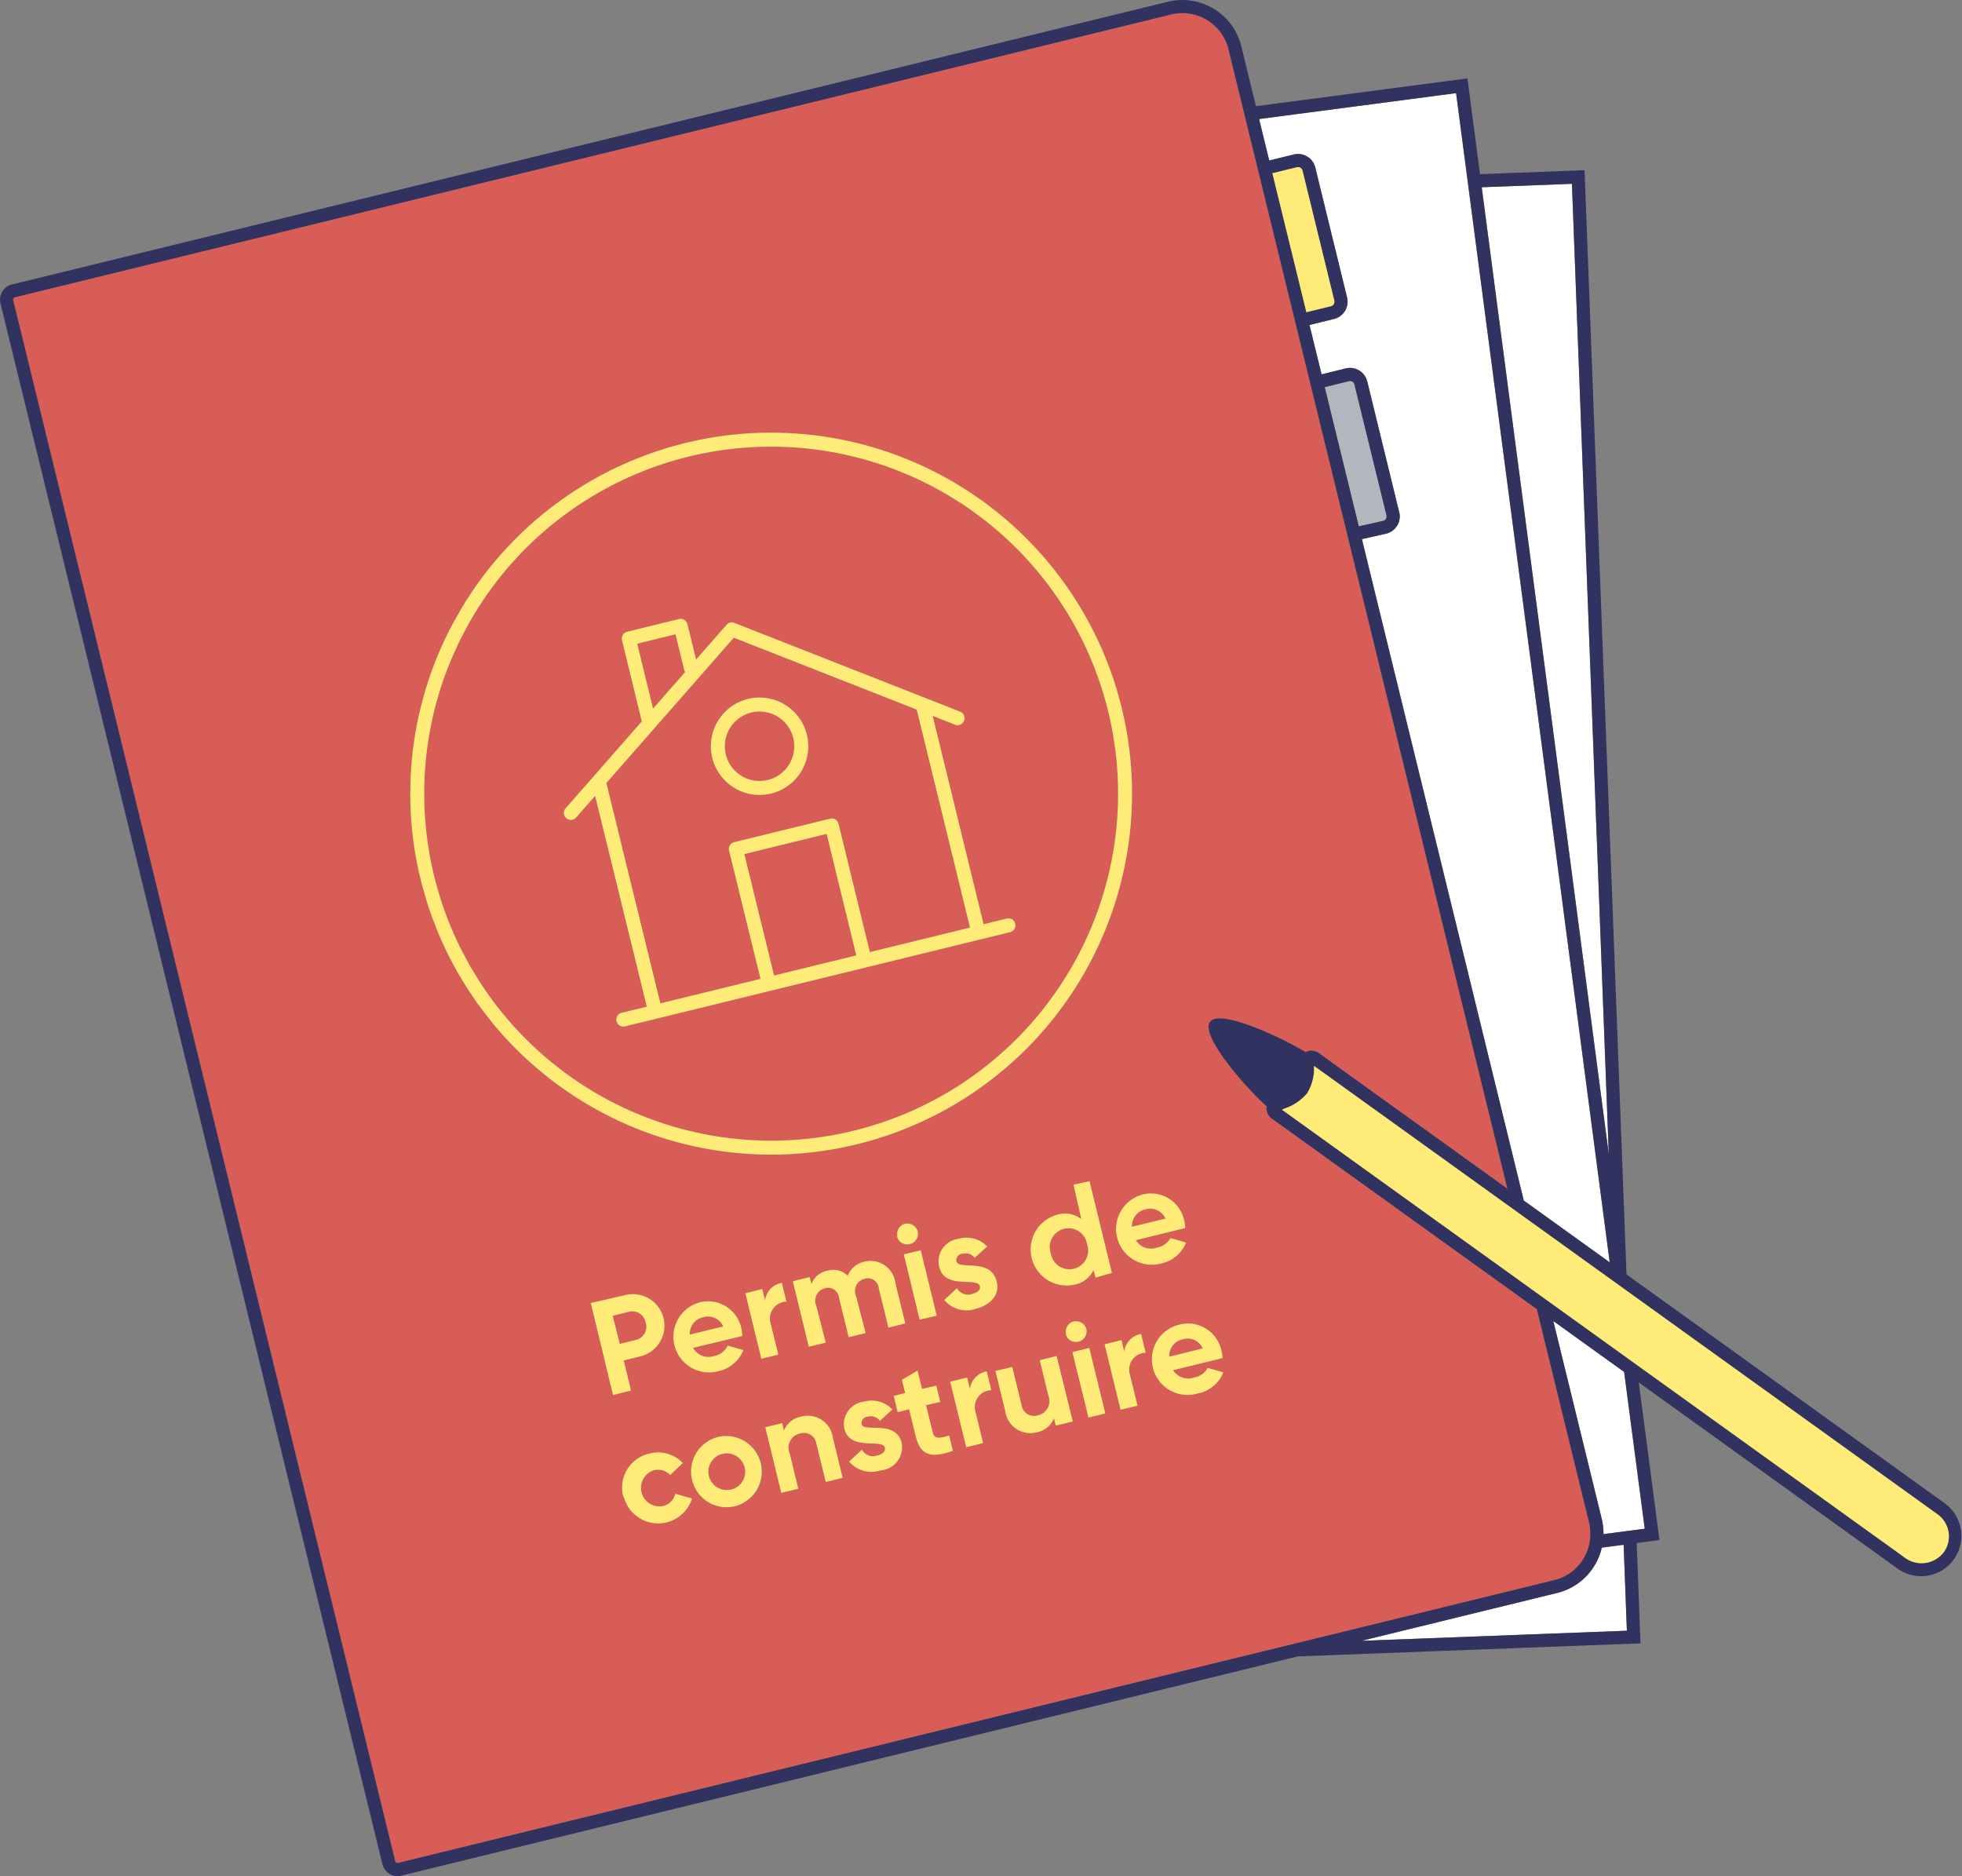 <svg id="artwork" xmlns="http://www.w3.org/2000/svg" viewBox="0 0 149.289 142.73"><rect x="0" y="0" width="149.289" height="142.73" fill="#808080" stroke="none"/><defs><style>.cls-1{fill:#fff;}.cls-2{fill:#b1b7bc;}.cls-3{fill:#d95d57;}.cls-4{fill:#31325f;}.cls-5{fill:#ffeb78;}</style></defs><title>CITY&amp;amp;YOU_RESULTATS_7</title><polygon class="cls-1" points="119.609 13.985 112.745 14.246 122.413 87.814 119.609 13.985"/><path class="cls-1" d="M330.702,329.84a4.613,4.613,0,0,1-3.346,3.436h-0.003l-14.935,3.652,20.193-.767-0.248-6.539Z" transform="translate(-208.821 -212.1)"/><path class="cls-1" d="M333.052,321.422l-0.65-4.948-0.039-.028-0.514-.37-4.836-3.477,3.706,15.138a4.534,4.534,0,0,1,.111,1.078l1.495-.197,0.498-.065,0.498-.065,0.649-.085Z" transform="translate(-208.821 -212.1)"/><path class="cls-1" d="M312.854,241.113l2.421,9.901a1.324,1.324,0,0,1-.103,1.002,1.346,1.346,0,0,1-.796.662l-0.074.021-1.854.415,12.319,50.321,6.537,4.7-10.743-81.752-0.065-.498-0.065-.497-0.815-6.203-14.991,1.97,0.772,3.153,1.869-.456a1.351,1.351,0,0,1,1.635.991l0.238,0.973,0.121,0.495,0.121,0.496,1.938,7.922a1.354,1.354,0,0,1-.992,1.635l-1.867.457,0.92,3.759,1.833-.453A1.354,1.354,0,0,1,312.854,241.113Z" transform="translate(-208.821 -212.1)"/><path class="cls-2" d="M314.288,251.551a0.348,0.348,0,0,0,.024-0.269l-2.428-9.923a0.351,0.351,0,0,0-.428-0.26l-1.837.454L312.212,252.143l1.881-.423A0.341,0.341,0,0,0,314.288,251.551Z" transform="translate(-208.821 -212.1)"/><path class="cls-3" d="M257.203,314.038a1.029,1.029,0,0,0,.771-1.232c-0.008-.033-0.018-0.068-0.028-0.101a1.028,1.028,0,0,0-1.196-.825,0.699,0.699,0,0,0-.082.018l-1.222.3,0.534,2.139Z" transform="translate(-208.821 -212.1)"/><path class="cls-3" d="M255.703,296.097c0.772,0.385,1.57.734,2.372,1.041,0.801,0.307,1.63.577,2.462,0.805,0.831,0.228,1.682.416,2.53,0.561,0.854,0.145,1.72.248,2.572,0.308,0.855,0.061,1.728.08,2.591,0.056,0.86-.023,1.729-0.09,2.583-0.198,0.856-.108,1.715-0.261,2.55-0.451,0.834-.189,1.673-0.425,2.495-0.699,0.819-.273,1.631-0.59,2.414-0.939,0.778-.348,1.555-0.742,2.311-1.173,0.749-.428,1.484-0.896,2.184-1.393,0.704-.499,1.39-1.038,2.037-1.601,0.651-.564,1.28-1.167,1.871-1.792,0.598-.633,1.165-1.295,1.686-1.967,0.528-.681,1.027-1.395,1.485-2.123,0.459-.73.886-1.49,1.27-2.258,0.384-.77.735-1.567,1.042-2.371,0.308-.806.578-1.634,0.805-2.464,0.227-.831.415-1.682,0.559-2.528,0.145-.85.249-1.715,0.309-2.572,0.061-.855.079-1.728,0.055-2.591-0.023-.856-0.09-1.726-0.198-2.583-0.108-.855-0.26-1.713-0.452-2.551-0.191-.839-0.426-1.678-0.699-2.494-0.272-.816-0.589-1.629-0.94-2.414-0.349-.781-0.743-1.559-1.172-2.312-0.428-.75-0.896-1.484-1.393-2.184-0.499-.703-1.037-1.389-1.601-2.038-0.562-.647-1.166-1.277-1.792-1.87-0.625-.592-1.288-1.159-1.967-1.686-0.681-.527-1.395-1.027-2.123-1.485-0.726-.456-1.485-0.884-2.258-1.271-0.772-.385-1.57-0.734-2.372-1.041-0.801-.307-1.63-0.577-2.462-0.805-0.831-.228-1.682-0.416-2.53-0.561-0.854-.145-1.72-0.248-2.572-0.308-0.855-.062-1.726-0.08-2.59-0.056-0.86.023-1.729,0.09-2.583,0.198-0.856.108-1.715,0.261-2.55,0.451-0.834.189-1.674,0.425-2.495,0.699-0.82.273-1.632,0.59-2.414,0.939-0.778.348-1.555,0.742-2.311,1.173-0.745.425-1.479,0.894-2.184,1.392-0.705.5-1.39,1.039-2.038,1.602-0.648.562-1.278,1.165-1.871,1.792-0.595.63-1.163,1.292-1.686,1.967-0.527.681-1.027,1.395-1.485,2.123-0.25.398-.489,0.805-0.717,1.216q-0.243.437-.467,0.88c-0.028.054-.059,0.107-0.086,0.162-0.132.264-.254,0.536-0.378,0.806-0.236.515-.462,1.036-0.664,1.566-0.306.8-.577,1.629-0.805,2.463-0.227.831-.415,1.682-0.559,2.528-0.145.85-.249,1.715-0.309,2.572-0.061.86-.079,1.732-0.055,2.591,0.023,0.858.09,1.728,0.199,2.583,0.108,0.854.26,1.713,0.451,2.551,0.19,0.836.425,1.675,0.699,2.494,0.271,0.813.587,1.625,0.94,2.415,0.303,0.676.644,1.347,1.007,2.003,0.056,0.102.108,0.206,0.165,0.307,0.118,0.206.246,0.409,0.37,0.613,0.172,0.284.349,0.564,0.532,0.842,0.162,0.245.322,0.491,0.49,0.729,0.495,0.697,1.033,1.384,1.601,2.038,0.562,0.647,1.165,1.277,1.792,1.87,0.625,0.591,1.288,1.158,1.967,1.687,0.681,0.526,1.395,1.026,2.123,1.484C254.17,295.282,254.93,295.71,255.703,296.097Zm-3.439-21.628a0.532,0.532,0,0,1-.4-0.883l5.805-6.618a0.517,0.517,0,0,1-.042-0.097l-1.479-6.064a0.532,0.532,0,0,1,.39-0.643l3.944-.971a0.527,0.527,0,0,1,.403.062,0.534,0.534,0,0,1,.241.328l0.66,2.692,2.318-2.643a0.53,0.53,0,0,1,.595-0.145l17.18,6.755a0.532,0.532,0,0,1-.39.99l-1.701-.669,3.874,15.85,1.746-.427a0.532,0.532,0,1,1,.253,1.033l-29.282,7.164a0.516,0.516,0,0,1-.127.016,0.532,0.532,0,0,1-.126-1.049l1.908-.467-3.933-16.037-1.439,1.64A0.529,0.529,0,0,1,252.264,274.469Z" transform="translate(-208.821 -212.1)"/><path class="cls-3" d="M260.956,263.221a0.526,0.526,0,0,1-.073-0.155l-0.665-2.711-2.911.716,1.204,4.937Z" transform="translate(-208.821 -212.1)"/><path class="cls-3" d="M262.368,312.302a1.285,1.285,0,0,0-1.06,1.33l2.544-.62A1.263,1.263,0,0,0,262.368,312.302Z" transform="translate(-208.821 -212.1)"/><polygon class="cls-3" points="56.637 64.975 58.901 74.214 65.153 72.684 62.898 63.442 56.637 64.975"/><path class="cls-3" d="M296.011,304.097a1.285,1.285,0,0,0-1.059,1.331l2.544-.62A1.253,1.253,0,0,0,296.011,304.097Z" transform="translate(-208.821 -212.1)"/><path class="cls-3" d="M264.461,270.401a2.639,2.639,0,0,0,2.741,1.047,2.641,2.641,0,0,0,2.018-2.133,2.592,2.592,0,0,0-.029-1.029,2.638,2.638,0,0,0-1.169-1.648,2.59,2.59,0,0,0-.963-0.369,2.757,2.757,0,0,0-.446-0.037,2.618,2.618,0,0,0-.584.065,2.646,2.646,0,0,0-.941.422,2.604,2.604,0,0,0-.708.748A2.644,2.644,0,0,0,264.461,270.401Z" transform="translate(-208.821 -212.1)"/><path class="cls-3" d="M297.794,315.312l2.538-.629a1.233,1.233,0,0,0-1.48-.701A1.272,1.272,0,0,0,297.794,315.312Z" transform="translate(-208.821 -212.1)"/><path class="cls-3" d="M329.746,327.971L325.762,311.7l-20.048-14.416a1.033,1.033,0,0,1-.53-0.886,0.628,0.628,0,0,1,.041-0.113c-1.476-1.286-5.099-5.375-4.337-6.435,0.761-1.059,5.628,1.281,7.298,2.305a0.606,0.606,0,0,1,.093-0.075,1.036,1.036,0,0,1,1.014.227l14.227,10.23-12.046-49.204-3.063-12.511-0.921-3.761-2.469-10.086-0.121-.496-0.121-.495-0.352-1.437-0.798-3.259-0.12-.489-0.12-.488-1.098-4.484a3.611,3.611,0,0,0-4.331-2.631L209.974,234.713a0.191,0.191,0,0,0-.146.232l29.061,118.731a0.197,0.197,0,0,0,.089.126,0.173,0.173,0,0,0,.141.02l63.472-15.521,2.423-.593,2.423-.592,19.679-4.812a3.533,3.533,0,0,0,2.709-3.359A3.536,3.536,0,0,0,329.746,327.971Zm-34.958-11.321,0.587,2.391-1.291.31-1.215-4.98,1.284-.32,0.208,0.861a1.56,1.56,0,0,1,1.286-1.328l0.346,1.429a1.282,1.282,0,0,0-1.255,1.311A1.256,1.256,0,0,0,294.788,316.65Zm-11.742,2.849,0.581,2.382-1.284.32-1.221-4.99,1.291-.31,0.208,0.86a1.58,1.58,0,0,1,1.281-1.336l0.352,1.438A1.283,1.283,0,0,0,283.046,319.498Zm-9.98,1.284a1.726,1.726,0,0,1,1.359-2.027c0.049-.009.097-0.017,0.147-0.022a2.147,2.147,0,0,1,2.146.594l-0.944.87a0.855,0.855,0,0,0-.919-0.318,0.492,0.492,0,0,0-.477.552c0.146,0.703,2.62-.371,3.054,1.449a1.773,1.773,0,0,1-1.607,2.083,2.218,2.218,0,0,1-2.391-.672l0.972-.903a0.954,0.954,0,0,0,1.155.44c0.414-.092.656-0.301,0.587-0.593C275.97,321.506,273.489,322.535,273.066,320.782Zm-4.158,1.879,0.653,2.698-1.291.31-1.221-4.99,1.291-.31,0.133,0.56a1.726,1.726,0,0,1,1.315-1.058,1.92,1.92,0,0,1,2.354,1.355,2.162,2.162,0,0,1,.049.241l0.746,3.058-1.285.319-0.714-2.906a0.956,0.956,0,0,0-1.237-.785A1.098,1.098,0,0,0,268.907,322.661Zm-20.284-30.232c-0.652-.617-1.28-1.271-1.865-1.946-0.424-.489-0.826-0.999-1.213-1.515-0.151-.201-0.307-0.401-0.452-0.605-0.026-.037-0.05-0.076-0.076-0.112-0.182-.259-0.357-0.522-0.53-0.788-0.294-.451-0.579-0.908-0.843-1.372-0.446-.781-0.856-1.589-1.219-2.403-0.142-.317-0.273-0.64-0.403-0.964-0.206-.513-0.402-1.029-0.575-1.547-0.083-.25-0.156-0.503-0.232-0.756-0.184-.61-0.355-1.224-0.495-1.84-0.199-.871-0.357-1.765-0.469-2.654-0.113-.89-0.183-1.793-0.208-2.687-0.015-.549-0.008-1.102.01-1.655,0.011-.347.023-0.694,0.048-1.039,0.033-.466.079-0.934,0.136-1.401,0.052-.427.113-0.853,0.185-1.275,0.15-.882.346-1.768,0.583-2.632,0.237-.867.519-1.729,0.837-2.562,0.321-.84.686-1.669,1.084-2.467,0.155-.31.322-0.617,0.491-0.924,0.151-.276.309-0.546,0.469-0.817,0.12-.203.236-0.408,0.361-0.607,0.035-.056.074-0.11,0.11-0.166,0.447-.7.927-1.387,1.435-2.043,0.544-.702,1.134-1.391,1.753-2.046,0.617-.652,1.272-1.279,1.946-1.865,0.674-.585,1.387-1.145,2.12-1.664l0-.001c0.732-.519,1.497-1.006,2.271-1.448,0.786-.448,1.595-0.858,2.404-1.22,0.813-.363,1.658-0.692,2.511-0.978,0.854-.285,1.728-0.53,2.596-0.727,0.869-.199,1.761-0.356,2.653-0.471,0.889-.111,1.793-0.181,2.688-0.206,0.9-.023,1.805-0.005,2.694.058,0.886,0.062,1.786.17,2.675,0.321,0.882,0.15,1.768.347,2.632,0.582,0.867,0.237,1.729.519,2.562,0.838,0.834,0.318,1.664.683,2.467,1.083,0.804,0.402,1.595.848,2.349,1.322,0.757,0.476,1.5.995,2.208,1.544,0.708,0.549,1.396,1.139,2.047,1.754,0.652,0.617,1.279,1.271,1.864,1.946,0.586,0.676,1.146,1.389,1.665,2.12,0.516,0.727,1.003,1.491,1.449,2.271,0.446,0.783.856,1.592,1.219,2.404,0.366,0.816.694,1.662,0.978,2.511,0.284,0.85.528,1.723,0.727,2.596,0.199,0.871.357,1.764,0.469,2.654,0.113,0.892.182,1.795,0.207,2.687,0.025,0.898.005,1.805-.058,2.695-0.062.892-.171,1.792-0.321,2.675-0.15.882-.346,1.768-0.583,2.632-0.235.862-.518,1.725-0.837,2.562-0.32.837-.685,1.667-1.084,2.467-0.399.799-.843,1.589-1.32,2.349-0.477.758-.996,1.501-1.545,2.209-0.541.699-1.131,1.388-1.753,2.046-0.614.65-1.269,1.277-1.946,1.865-0.674.585-1.387,1.145-2.12,1.664-0.728.517-1.493,1.004-2.272,1.449-0.786.448-1.595,0.858-2.404,1.22-0.814.364-1.66,0.693-2.511,0.978-0.855.285-1.729,0.53-2.596,0.727-0.869.199-1.761,0.356-2.653,0.471-0.889.111-1.792,0.181-2.688,0.206-0.252.007-.506,0.011-0.759,0.011-0.648,0-1.296-.023-1.936-0.068-0.886-.062-1.786-0.17-2.675-0.321-0.882-.15-1.768-0.347-2.632-0.582-0.867-.237-1.729-0.519-2.562-0.838-0.834-.318-1.664-0.683-2.467-1.083-0.804-.402-1.595-0.848-2.349-1.322-0.757-.476-1.5-0.995-2.208-1.544C249.963,293.633,249.274,293.043,248.624,292.429Zm41.882,20.205a0.833,0.833,0,0,1,.98.565,0.824,0.824,0,0,1-.576.964,0.812,0.812,0,0,1-.991-0.544l0.017-.012A0.812,0.812,0,0,1,290.506,312.634Zm0.087-2.806a2.741,2.741,0,0,1-1.296-5.326,2.054,2.054,0,0,1,1.8.336l-0.595-2.613,1.224-.263,1.701,6.979-1.247.355-0.151-.585A1.993,1.993,0,0,1,290.593,309.828Zm-12.915-4.629a0.832,0.832,0,0,1,.971.569,0.814,0.814,0,1,1-1.583.379l0.042,0.022A0.809,0.809,0,0,1,277.678,305.199Zm1.203,2.017,1.215,4.981-1.303.293-1.203-4.964ZM263.199,315.25a1.438,1.438,0,0,0,.995-0.781l1.187,0.342a2.611,2.611,0,0,1-1.908,1.606,2.712,2.712,0,0,1-1.4-5.241,2.6,2.6,0,0,1,3.144,1.903c0.01,0.039.019,0.078,0.026,0.118a5.307,5.307,0,0,1,.07.543l-3.755.9A1.345,1.345,0,0,0,263.199,315.25Zm-6.793-4.626a2.4,2.4,0,1,1,1.145,4.662l-0.047.011-1.222.3,0.552,2.29-1.369.342-1.69-7Zm1.714,12.087c0.041-.012.083-0.022,0.125-0.031a2.567,2.567,0,0,1,2.528.725l-0.951.914a1.274,1.274,0,0,0-1.273-.357,1.407,1.407,0,0,0,.671,2.722,1.27,1.27,0,0,0,.993-0.943l1.265,0.362a2.701,2.701,0,0,1-5.184-.101l-0.044-.044A2.649,2.649,0,0,1,258.119,322.711Zm5.356-1.297a2.712,2.712,0,0,1,1.284,5.27l-0.023.005a2.691,2.691,0,0,1-3.25-1.979l-0.003-.018A2.712,2.712,0,0,1,263.475,321.414Zm3.275-5.949-1.214-4.982,1.285-.319,0.215,0.854a1.552,1.552,0,0,1,1.279-1.322l0.346,1.429a1.285,1.285,0,0,0-1.257,1.311,1.256,1.256,0,0,0,.05.325l0.588,2.392Zm5.915-4.622a0.841,0.841,0,0,0-.908-0.77,0.854,0.854,0,0,0-.159.027,0.986,0.986,0,0,0-.665,1.353l0.719,2.79-1.291.31-1.215-4.98,1.284-.32,0.133,0.523a1.629,1.629,0,0,1,1.225-1.007,1.542,1.542,0,0,1,1.534.386,1.773,1.773,0,0,1,1.31-1.081,1.91,1.91,0,0,1,2.287,1.438,2.022,2.022,0,0,1,.034.203l0.752,3.067-1.284.319-0.73-2.983a0.843,0.843,0,0,0-.909-0.769,0.807,0.807,0,0,0-.158.029,0.964,0.964,0,0,0-.657,1.347l0.719,2.788-1.291.312Zm4.46,8.686-0.298-1.237,0.868-.214-0.248-1.006,1.188-.704,0.345,1.391,1.088-.242,0.298,1.237-1.082.251,0.51,2.069c0.129,0.538.52,0.45,1.249,0.234l0.282,1.161c-1.761.643-2.493,0.268-2.822-1.085l-0.509-2.068Zm5.927-7.854a2.199,2.199,0,0,1-2.382-.678l0.963-.897a0.964,0.964,0,0,0,1.154.439c0.409-.1.656-0.301,0.587-0.592-0.177-.73-2.658.299-3.088-1.462a1.734,1.734,0,0,1,1.263-2.104,1.652,1.652,0,0,1,.236-0.042,2.165,2.165,0,0,1,2.154.588l-0.958.867a0.875,0.875,0,0,0-.919-0.318,0.508,0.508,0,0,0-.476.553c0.142,0.768,2.596-.318,3.071,1.561C284.926,310.661,284.113,311.413,283.052,311.675Zm2.791,4.417,0.709,2.898a0.953,0.953,0,0,0,1.071.821,0.986,0.986,0,0,0,.164-0.036,1.1,1.1,0,0,0,.864-1.293,1.135,1.135,0,0,0-.063-0.206l-0.653-2.698,1.284-.319,1.228,4.983-1.29.311-0.141-.555a1.748,1.748,0,0,1-1.309,1.067,1.928,1.928,0,0,1-2.395-1.601l-0.751-3.068Zm4.576-1.129,1.286-.319,1.221,4.989-1.283.305Zm3.414-8.672a2.715,2.715,0,0,1,1.935-3.317,2.587,2.587,0,0,1,3.136,1.887c0.011,0.042.021,0.083,0.028,0.125a2.642,2.642,0,0,1,.07.542l-3.753.924a1.347,1.347,0,0,0,1.607.561,1.42,1.42,0,0,0,1.022-.725l1.187,0.343a2.613,2.613,0,0,1-1.916,1.597A2.716,2.716,0,0,1,293.833,306.291Zm7.909,8.482c0.008,0.034.016,0.069,0.024,0.104a3.328,3.328,0,0,1,.084.545l-3.766.92a1.345,1.345,0,0,0,1.609.547,1.387,1.387,0,0,0,1.022-.725l1.186,0.341a2.579,2.579,0,0,1-1.915,1.597,2.711,2.711,0,1,1-1.612-5.177c0.075-.024.151-0.044,0.227-0.061A2.6,2.6,0,0,1,301.741,314.772Z" transform="translate(-208.821 -212.1)"/><path class="cls-3" d="M259.069,288.43l7.618-1.864-2.39-9.755a0.531,0.531,0,0,1,.391-0.644l7.296-1.786a0.531,0.531,0,0,1,.644.391L275.008,284.531l7.621-1.864-4.054-16.58-13.918-5.472-9.708,11.067a0.51,0.51,0,0,1,.026.056Zm3.892-20.179a3.707,3.707,0,0,1,2.83-2.991,3.707,3.707,0,0,1,3.847,1.47A3.706,3.706,0,1,1,262.962,268.251Z" transform="translate(-208.821 -212.1)"/><path class="cls-3" d="M264.453,325.418a1.379,1.379,0,0,0,1.034-1.65l-0.015-.055A1.397,1.397,0,1,0,264.453,325.418Z" transform="translate(-208.821 -212.1)"/><path class="cls-3" d="M291.536,306.755a1.427,1.427,0,1,0-2.822.428,1.38,1.38,0,0,0,.067.266,1.428,1.428,0,1,0,2.823-.427A1.39,1.39,0,0,0,291.536,306.755Z" transform="translate(-208.821 -212.1)"/><path class="cls-4" d="M356.835,326.493L332.582,309.053l-3.191-84.005-7.955.302-0.957-7.286L304.387,220.179l-1.124-4.593a4.624,4.624,0,0,0-5.536-3.362l-88.013,21.522a1.192,1.192,0,0,0-.856,1.441L237.923,353.935a1.189,1.189,0,0,0,1.148.896,1.144,1.144,0,0,0,.292-0.038l68.209-16.68,25.576-.972,0.5-.02-0.29-7.631,1.733-.228-1.575-11.988,19.741,14.195A3.065,3.065,0,0,0,356.835,326.493Zm-0.113,3.693a2.121,2.121,0,0,1-2.881.471L333.337,315.914l-0.508-.365-0.049-.035-0.466-.335-0.092-.066-0.423-.304-5.154-3.706-0.625-.449-0.624-.449-13.105-9.423-5.923-4.259c0.078-.035.161-0.071,0.234-0.103a3.829,3.829,0,0,0,1.68-1.148,3.562,3.562,0,0,0,.524-1.957c0.002-.038.004-0.079,0.007-0.12l5.666,4.074,9.406,6.763,0.625,0.449,0.625,0.449,6.35,4.566,0.117,0.084,0.44,0.317,0.074,0.053,0.483,0.347,0.031,0.022,23.621,16.986A2.063,2.063,0,0,1,356.722,330.187Zm-22.753-1.785-0.649.085-0.498.065-0.498.065-1.495.197a4.534,4.534,0,0,0-.111-1.078l-3.706-15.138,4.836,3.477,0.514,0.37,0.039,0.028,0.65,4.948Zm-1.358,7.759-20.193.767,14.935-3.652h0.003a4.613,4.613,0,0,0,3.346-3.436l1.661-.218Zm-30.021,2.141-63.472,15.521a0.173,0.173,0,0,1-.141-0.02,0.197,0.197,0,0,1-.089-0.126l-29.061-118.731a0.191,0.191,0,0,1,.146-0.232l87.987-21.518a3.611,3.611,0,0,1,4.331,2.631l1.098,4.484,0.12,0.488,0.12,0.489,0.798,3.259,0.352,1.437,0.121,0.495,0.121,0.496,2.469,10.086,0.921,3.761,3.063,12.511,12.046,49.204-14.227-10.23a1.036,1.036,0,0,0-1.014-.227,0.606,0.606,0,0,0-.093.075c-1.67-1.024-6.537-3.364-7.298-2.305-0.762,1.059,2.861,5.149,4.337,6.435a0.628,0.628,0,0,0-.041.113,1.033,1.033,0,0,0,.53.886L325.762,311.7l3.983,16.271a3.536,3.536,0,0,1,.078.975,3.587,3.587,0,0,1-2.709,3.359l-19.679,4.812-2.423.592Zm17.026-119.116,0.815,6.203,0.065,0.497,0.065,0.498,10.743,81.752-6.537-4.7-12.319-50.321,1.854-.415,0.074-.021a1.346,1.346,0,0,0,.796-0.662,1.324,1.324,0,0,0,.103-1.002l-2.421-9.901a1.354,1.354,0,0,0-1.64-.984l-1.833.453-0.92-3.759,1.867-.457a1.354,1.354,0,0,0,.992-1.635l-1.938-7.922-0.121-.496-0.121-.495-0.238-.973a1.351,1.351,0,0,0-1.635-.991l-1.869.456-0.772-3.153Zm8.813,6.899,2.805,73.829-9.668-73.568Zm-20.189.266,0.121,0.496,1.987,8.122a0.353,0.353,0,0,1-.259.426l-1.866.457-2.183-8.916-0.121-.496-0.121-.495-0.163-.664,1.869-.456a0.352,0.352,0,0,1,.426.259l0.189,0.774Zm1.379,15.202,1.837-.454a0.351,0.351,0,0,1,.428.26l2.428,9.923a0.348,0.348,0,0,1-.024.269,0.341,0.341,0,0,1-.195.169l-1.881.423Z" transform="translate(-208.821 -212.1)"/><path class="cls-5" d="M310.09,235.395a0.353,0.353,0,0,0,.259-0.426l-1.987-8.122-0.121-.496-0.121-.495-0.189-.774a0.352,0.352,0,0,0-.426-0.259l-1.869.456,0.163,0.664,0.121,0.495,0.121,0.496,2.183,8.916Z" transform="translate(-208.821 -212.1)"/><path class="cls-5" d="M256.282,315.597l1.222-.3,0.047-.011a2.4,2.4,0,1,0-1.145-4.662l-2.63.605,1.69,7,1.369-.342Zm-0.836-3.398,1.222-.3a0.699,0.699,0,0,1,.082-0.018,1.028,1.028,0,0,1,1.196.825c0.01,0.033.021,0.067,0.028,0.101a1.029,1.029,0,0,1-.771,1.232l-1.224.3Z" transform="translate(-208.821 -212.1)"/><path class="cls-5" d="M265.243,313.197c-0.007-.04-0.016-0.079-0.026-0.118a2.6,2.6,0,0,0-3.144-1.903,2.712,2.712,0,0,0,1.4,5.241,2.611,2.611,0,0,0,1.908-1.606l-1.187-.342a1.438,1.438,0,0,1-.995.781,1.345,1.345,0,0,1-1.641-.611l3.755-.9A5.307,5.307,0,0,0,265.243,313.197Zm-3.935.435a1.285,1.285,0,0,1,1.06-1.33,1.263,1.263,0,0,1,1.485.71Z" transform="translate(-208.821 -212.1)"/><path class="cls-5" d="M268.661,311.126l-0.346-1.429a1.552,1.552,0,0,0-1.279,1.322l-0.215-.854-1.285.319,1.214,4.982,1.292-.311-0.588-2.392a1.256,1.256,0,0,1-.05-0.325A1.285,1.285,0,0,1,268.661,311.126Z" transform="translate(-208.821 -212.1)"/><path class="cls-5" d="M274.624,309.379a0.807,0.807,0,0,1,.158-0.029,0.843,0.843,0,0,1,.909.769l0.73,2.983,1.284-.319-0.752-3.067a2.022,2.022,0,0,0-.034-0.203,1.91,1.91,0,0,0-2.287-1.438,1.773,1.773,0,0,0-1.31,1.081,1.542,1.542,0,0,0-1.534-.386,1.629,1.629,0,0,0-1.225,1.007l-0.133-.523-1.284.32,1.215,4.98,1.291-.31-0.719-2.79a0.986,0.986,0,0,1,.665-1.353,0.854,0.854,0,0,1,.159-0.027,0.841,0.841,0,0,1,.908.77l0.73,2.983,1.291-.312-0.719-2.788A0.964,0.964,0,0,1,274.624,309.379Z" transform="translate(-208.821 -212.1)"/><path class="cls-5" d="M278.048,306.75a0.816,0.816,0,0,0,.602-0.982,0.832,0.832,0,0,0-.971-0.569,0.809,0.809,0,0,0-.57.97l-0.042-.022A0.816,0.816,0,0,0,278.048,306.75Z" transform="translate(-208.821 -212.1)"/><polygon class="cls-5" points="71.276 100.097 70.061 95.116 68.77 95.426 69.973 100.39 71.276 100.097"/><path class="cls-5" d="M284.658,309.591c-0.475-1.879-2.929-.793-3.071-1.561a0.508,0.508,0,0,1,.476-0.553,0.875,0.875,0,0,1,.919.318l0.958-.867a2.165,2.165,0,0,0-2.154-.588,1.652,1.652,0,0,0-.236.042,1.734,1.734,0,0,0-1.263,2.104c0.43,1.761,2.911.732,3.088,1.462,0.068,0.291-.179.492-0.587,0.592a0.964,0.964,0,0,1-1.154-.439l-0.963.897a2.199,2.199,0,0,0,2.382.678C284.113,311.413,284.926,310.661,284.658,309.591Z" transform="translate(-208.821 -212.1)"/><path class="cls-5" d="M292.029,308.711l0.151,0.585,1.247-.355-1.701-6.979-1.224.263,0.595,2.613a2.054,2.054,0,0,0-1.8-.336,2.741,2.741,0,0,0,1.296,5.326A1.993,1.993,0,0,0,292.029,308.711Zm-1.623-.064a1.428,1.428,0,0,1-1.625-1.198,1.38,1.38,0,0,1-.067-0.266,1.427,1.427,0,1,1,2.822-.428,1.39,1.39,0,0,1,.068.268A1.426,1.426,0,0,1,290.406,308.647Z" transform="translate(-208.821 -212.1)"/><path class="cls-5" d="M293.833,306.291a2.716,2.716,0,0,0,3.317,1.935,2.613,2.613,0,0,0,1.916-1.597l-1.187-.343a1.42,1.42,0,0,1-1.022.725,1.347,1.347,0,0,1-1.607-.561l3.753-.924a2.642,2.642,0,0,0-.07-0.542c-0.007-.042-0.017-0.083-0.028-0.125a2.587,2.587,0,0,0-3.136-1.887A2.715,2.715,0,0,0,293.833,306.291Zm2.179-2.193a1.253,1.253,0,0,1,1.485.71l-2.544.62A1.285,1.285,0,0,1,296.011,304.097Z" transform="translate(-208.821 -212.1)"/><path class="cls-5" d="M259.219,326.684a1.407,1.407,0,0,1-.671-2.722,1.274,1.274,0,0,1,1.273.357l0.951-.914a2.567,2.567,0,0,0-2.528-.725c-0.042.009-.083,0.019-0.125,0.031a2.649,2.649,0,0,0-1.871,3.247l0.044,0.044a2.701,2.701,0,0,0,5.184.101l-1.265-.362A1.27,1.27,0,0,1,259.219,326.684Z" transform="translate(-208.821 -212.1)"/><path class="cls-5" d="M263.475,321.414a2.712,2.712,0,0,0-1.992,3.277l0.003,0.018a2.691,2.691,0,0,0,3.25,1.979l0.023-.005A2.712,2.712,0,0,0,263.475,321.414Zm0.978,4.004a1.397,1.397,0,1,1,1.019-1.705l0.015,0.055A1.379,1.379,0,0,1,264.453,325.418Z" transform="translate(-208.821 -212.1)"/><path class="cls-5" d="M272.142,321.226a1.92,1.92,0,0,0-2.354-1.355,1.726,1.726,0,0,0-1.315,1.058l-0.133-.56-1.291.31,1.221,4.99,1.291-.31-0.653-2.698a1.098,1.098,0,0,1,.794-1.507,0.956,0.956,0,0,1,1.237.785l0.714,2.906,1.285-.319-0.746-3.058A2.162,2.162,0,0,0,272.142,321.226Z" transform="translate(-208.821 -212.1)"/><path class="cls-5" d="M274.377,320.431a0.492,0.492,0,0,1,.477-0.552,0.855,0.855,0,0,1,.919.318l0.944-.87a2.147,2.147,0,0,0-2.146-.594c-0.05.005-.098,0.014-0.147,0.022a1.726,1.726,0,0,0-1.359,2.027c0.424,1.752,2.905.723,3.082,1.454,0.069,0.292-.173.501-0.587,0.593a0.954,0.954,0,0,1-1.155-.44l-0.972.903a2.218,2.218,0,0,0,2.391.672,1.773,1.773,0,0,0,1.607-2.083C276.997,320.06,274.523,321.134,274.377,320.431Z" transform="translate(-208.821 -212.1)"/><path class="cls-5" d="M279.794,321.074l-0.51-2.069,1.082-.251-0.298-1.237-1.088.242-0.345-1.391-1.188.704,0.248,1.006-0.868.214,0.298,1.237,0.869-.213L278.503,321.384c0.329,1.353,1.061,1.728,2.822,1.085l-0.282-1.161C280.314,321.524,279.922,321.612,279.794,321.074Z" transform="translate(-208.821 -212.1)"/><path class="cls-5" d="M284.252,317.863l-0.352-1.438a1.58,1.58,0,0,0-1.281,1.336l-0.208-.86-1.291.31,1.221,4.99,1.284-.32-0.581-2.382A1.283,1.283,0,0,1,284.252,317.863Z" transform="translate(-208.821 -212.1)"/><path class="cls-5" d="M287.935,315.578l0.653,2.698a1.135,1.135,0,0,1,.063.206,1.1,1.1,0,0,1-.864,1.293,0.986,0.986,0,0,1-.164.036,0.953,0.953,0,0,1-1.071-.821l-0.709-2.898-1.281.305,0.751,3.068a1.928,1.928,0,0,0,2.395,1.601,1.748,1.748,0,0,0,1.309-1.067l0.141,0.555,1.29-.311-1.228-4.983Z" transform="translate(-208.821 -212.1)"/><path class="cls-5" d="M290.909,314.163a0.824,0.824,0,0,0,.576-0.964,0.833,0.833,0,0,0-.98-0.565,0.812,0.812,0,0,0-.57.972l-0.017.012A0.812,0.812,0,0,0,290.909,314.163Z" transform="translate(-208.821 -212.1)"/><polygon class="cls-5" points="81.598 102.863 82.821 107.838 84.104 107.533 82.883 102.544 81.598 102.863"/><path class="cls-5" d="M295.994,315.013l-0.346-1.429a1.56,1.56,0,0,0-1.286,1.328l-0.208-.861-1.284.32,1.215,4.98,1.291-.31-0.587-2.391a1.256,1.256,0,0,1-.049-0.326A1.282,1.282,0,0,1,295.994,315.013Z" transform="translate(-208.821 -212.1)"/><path class="cls-5" d="M299.692,316.888a1.345,1.345,0,0,1-1.609-.547l3.766-.92a3.328,3.328,0,0,0-.084-0.545c-0.007-.035-0.016-0.07-0.024-0.104a2.6,2.6,0,0,0-3.141-1.909c-0.076.017-.152,0.037-0.227,0.061a2.711,2.711,0,1,0,1.612,5.177,2.579,2.579,0,0,0,1.915-1.597l-1.186-.341A1.387,1.387,0,0,1,299.692,316.888Zm-0.839-2.905a1.233,1.233,0,0,1,1.48.701l-2.538.629A1.272,1.272,0,0,1,298.852,313.983Z" transform="translate(-208.821 -212.1)"/><path class="cls-5" d="M357.084,328.649a2.05,2.05,0,0,0-.833-1.343l-23.621-16.986-0.031-.022-0.483-.347-0.074-.053-0.44-.317-0.117-.084-6.35-4.566-0.625-.449-0.625-.449-9.406-6.763-5.666-4.074c-0.002.041-.005,0.082-0.007,0.12a3.562,3.562,0,0,1-.524,1.957,3.829,3.829,0,0,1-1.68,1.148c-0.073.031-.156,0.067-0.234,0.103l5.923,4.259,13.105,9.423,0.624,0.449,0.625,0.449,5.154,3.706,0.423,0.304,0.092,0.066,0.466,0.335,0.049,0.035,0.508,0.365,20.504,14.743a2.121,2.121,0,0,0,2.881-.471A2.051,2.051,0,0,0,357.084,328.649Z" transform="translate(-208.821 -212.1)"/><path class="cls-5" d="M265.994,272.526a3.706,3.706,0,0,0,2.595-6.79,3.705,3.705,0,0,0-5.11,1.164A3.706,3.706,0,0,0,265.994,272.526ZM264.04,269.46a2.633,2.633,0,0,1,.339-1.993,2.604,2.604,0,0,1,.708-0.748,2.646,2.646,0,0,1,.941-0.422,2.618,2.618,0,0,1,.584-0.065,2.757,2.757,0,0,1,.446.037,2.59,2.59,0,0,1,.963.369,2.638,2.638,0,0,1,1.169,1.648,2.592,2.592,0,0,1,.029,1.029,2.641,2.641,0,0,1-2.018,2.133,2.683,2.683,0,0,1-1.029.029A2.64,2.64,0,0,1,264.04,269.46Z" transform="translate(-208.821 -212.1)"/><path class="cls-5" d="M256.127,289.15a0.532,0.532,0,0,0,.126,1.049,0.516,0.516,0,0,0,.127-0.016l29.282-7.164a0.532,0.532,0,1,0-.253-1.033l-1.746.427-3.874-15.85,1.701,0.669a0.532,0.532,0,0,0,.39-0.99l-17.18-6.755a0.53,0.53,0,0,0-.595.145l-2.318,2.643-0.66-2.692a0.534,0.534,0,0,0-.241-0.328,0.527,0.527,0,0,0-.403-0.062l-3.944.971a0.532,0.532,0,0,0-.39.643l1.479,6.064a0.517,0.517,0,0,0,.042.097l-5.805,6.618a0.532,0.532,0,1,0,.8.701l1.439-1.64,3.933,16.037Zm11.595-2.837-2.264-9.238,6.262-1.533,2.255,9.242Zm-10.414-25.243,2.911-.716,0.665,2.711a0.526,0.526,0,0,0,.073.155L258.512,266.007Zm-2.332,10.667a0.51,0.51,0,0,0-.026-0.056l9.708-11.067,13.918,5.472,4.054,16.58L275.008,284.531l-2.381-9.758a0.531,0.531,0,0,0-.644-0.391l-7.296,1.786a0.531,0.531,0,0,0-.391.644l2.39,9.755-7.618,1.864Z" transform="translate(-208.821 -212.1)"/><path class="cls-5" d="M257.694,298.132c0.834,0.319,1.696.601,2.562,0.838,0.864,0.235,1.75.432,2.632,0.582,0.889,0.151,1.79.259,2.675,0.321,0.64,0.045,1.288.068,1.936,0.068,0.253,0,.506-0.004.759-0.011,0.895-.025,1.799-0.095,2.688-0.206,0.892-.114,1.784-0.271,2.653-0.471,0.867-.196,1.74-0.441,2.596-0.727,0.852-.284,1.697-0.613,2.511-0.978,0.81-.361,1.618-0.771,2.404-1.22,0.779-.445,1.544-0.933,2.272-1.449,0.732-.52,1.445-1.079,2.12-1.664,0.677-.588,1.332-1.215,1.946-1.865,0.622-.658,1.212-1.347,1.753-2.046,0.549-.708,1.069-1.451,1.545-2.209,0.477-.76.921-1.55,1.32-2.349,0.4-.8.765-1.63,1.084-2.467,0.32-.838.602-1.7,0.837-2.562,0.236-.864.432-1.75,0.583-2.632,0.15-.883.258-1.783,0.321-2.675,0.063-.891.083-1.797,0.058-2.695-0.025-.892-0.094-1.795-0.207-2.687-0.112-.891-0.271-1.783-0.469-2.654-0.199-.873-0.443-1.746-0.727-2.596-0.284-.849-0.612-1.694-0.978-2.511-0.363-.812-0.773-1.621-1.219-2.404-0.446-.78-0.933-1.545-1.449-2.271-0.519-.731-1.079-1.444-1.665-2.12-0.585-.675-1.212-1.329-1.864-1.946-0.651-.615-1.339-1.205-2.047-1.754-0.708-.549-1.451-1.068-2.208-1.544-0.754-.475-1.545-0.92-2.349-1.322-0.803-.4-1.633-0.765-2.467-1.083-0.834-.319-1.696-0.601-2.562-0.838-0.864-.235-1.75-0.432-2.632-0.582-0.889-.151-1.79-0.259-2.675-0.321-0.89-.062-1.794-0.081-2.694-0.058-0.895.025-1.799,0.095-2.688,0.206-0.892.114-1.784,0.271-2.653,0.471-0.868.196-1.741,0.441-2.596,0.727-0.854.285-1.698,0.614-2.511,0.978-0.81.361-1.618,0.771-2.404,1.22-0.775.442-1.539,0.93-2.271,1.448l-0.0.001c-0.732.52-1.445,1.079-2.12,1.664-0.674.586-1.329,1.213-1.946,1.865-0.619.655-1.209,1.344-1.753,2.046-0.509.656-.988,1.343-1.435,2.043-0.036.056-.075,0.11-0.11,0.166-0.125.199-.241,0.404-0.361,0.607-0.161.271-.318,0.542-0.469,0.817-0.168.307-.336,0.615-0.491,0.924-0.398.798-.763,1.627-1.084,2.467-0.318.833-.6,1.695-0.837,2.562-0.236.864-.432,1.75-0.583,2.632-0.072.422-.132,0.848-0.185,1.275-0.057.467-.104,0.935-0.136,1.401-0.024.345-.036,0.692-0.048,1.039-0.018.553-.025,1.106-0.01,1.655,0.025,0.894.095,1.797,0.208,2.687,0.112,0.89.27,1.783,0.469,2.654,0.14,0.615.311,1.23,0.495,1.84,0.076,0.252.148,0.506,0.232,0.756,0.173,0.518.369,1.034,0.575,1.547,0.13,0.323.261,0.646,0.403,0.964,0.363,0.814.773,1.622,1.219,2.403,0.264,0.464.549,0.921,0.843,1.372,0.173,0.266.349,0.529,0.53,0.788,0.026,0.037.05,0.076,0.076,0.112,0.145,0.204.3,0.403,0.452,0.605,0.388,0.516.789,1.026,1.213,1.515,0.585,0.675,1.212,1.329,1.865,1.946,0.65,0.614,1.339,1.204,2.046,1.754,0.708,0.549,1.451,1.068,2.208,1.544,0.754,0.475,1.545.92,2.349,1.322C256.03,297.449,256.861,297.814,257.694,298.132Zm-6.372-4.79c-0.68-.528-1.342-1.096-1.967-1.687-0.626-.593-1.229-1.223-1.792-1.87-0.568-.654-1.106-1.341-1.601-2.038-0.169-.238-0.329-0.485-0.49-0.729-0.183-.278-0.36-0.558-0.532-0.842-0.124-.204-0.252-0.407-0.37-0.613-0.058-.101-0.109-0.205-0.165-0.307-0.363-.656-0.704-1.326-1.007-2.003-0.353-.79-0.669-1.602-0.94-2.415-0.273-.819-0.509-1.658-0.699-2.494-0.191-.838-0.343-1.696-0.451-2.551-0.108-.855-0.175-1.725-0.199-2.583-0.024-.858-0.005-1.73.055-2.591,0.061-.857.165-1.723,0.309-2.572,0.144-.847.332-1.697,0.559-2.528,0.229-.834.5-1.663,0.805-2.463,0.203-.53.429-1.051,0.664-1.566,0.124-.271.246-0.542,0.378-0.806,0.027-.054.058-0.108,0.086-0.162q0.225-.442.467-0.88c0.229-.411.467-0.818,0.717-1.216,0.458-.729.958-1.442,1.485-2.123,0.523-.675,1.091-1.337,1.686-1.967,0.593-.627,1.222-1.229,1.871-1.792,0.647-.562,1.333-1.102,2.038-1.602,0.704-.498,1.439-0.967,2.184-1.392,0.755-.431,1.533-0.825,2.311-1.173,0.782-.35,1.594-0.666,2.414-0.939,0.821-.274,1.661-0.51,2.495-0.699,0.835-.19,1.694-0.343,2.55-0.451,0.854-.108,1.723-0.175,2.583-0.198,0.864-.024,1.735-0.006,2.59.056,0.852,0.06,1.717.163,2.572,0.308,0.848,0.145,1.699.333,2.53,0.561,0.833,0.228,1.661.498,2.462,0.805,0.802,0.307,1.6.656,2.372,1.041,0.773,0.387,1.533.814,2.258,1.271,0.728,0.458,1.442.958,2.123,1.485,0.68,0.526,1.342,1.094,1.967,1.686,0.626,0.593,1.229,1.223,1.792,1.87,0.563,0.649,1.102,1.335,1.601,2.038,0.496,0.699.964,1.434,1.393,2.184,0.429,0.753.824,1.53,1.172,2.312,0.351,0.785.667,1.598,0.94,2.414,0.273,0.816.508,1.655,0.699,2.494,0.191,0.838.343,1.695,0.452,2.551,0.108,0.857.175,1.727,0.198,2.583,0.024,0.863.005,1.735-.055,2.591-0.061.857-.165,1.723-0.309,2.572-0.144.847-.332,1.697-0.559,2.528-0.227.83-.498,1.658-0.805,2.464-0.308.804-.658,1.602-1.042,2.371-0.384.768-.811,1.527-1.27,2.258-0.458.729-.958,1.442-1.485,2.123-0.521.672-1.087,1.334-1.686,1.967-0.59.625-1.22,1.228-1.871,1.792-0.647.562-1.333,1.102-2.037,1.601-0.7.496-1.435,0.965-2.184,1.393-0.755.431-1.533,0.825-2.311,1.173-0.783.35-1.595,0.666-2.414,0.939-0.822.274-1.662,0.51-2.495,0.699-0.835.19-1.694,0.343-2.55,0.451-0.854.108-1.723,0.175-2.583,0.198-0.863.024-1.735,0.005-2.591-.056-0.852-.06-1.717-0.163-2.572-0.308-0.848-.145-1.699-0.333-2.53-0.561-0.833-.228-1.661-0.498-2.462-0.805-0.802-.307-1.6-0.656-2.372-1.041-0.773-.387-1.533-0.814-2.258-1.271C252.717,294.368,252.003,293.868,251.322,293.342Z" transform="translate(-208.821 -212.1)"/></svg>